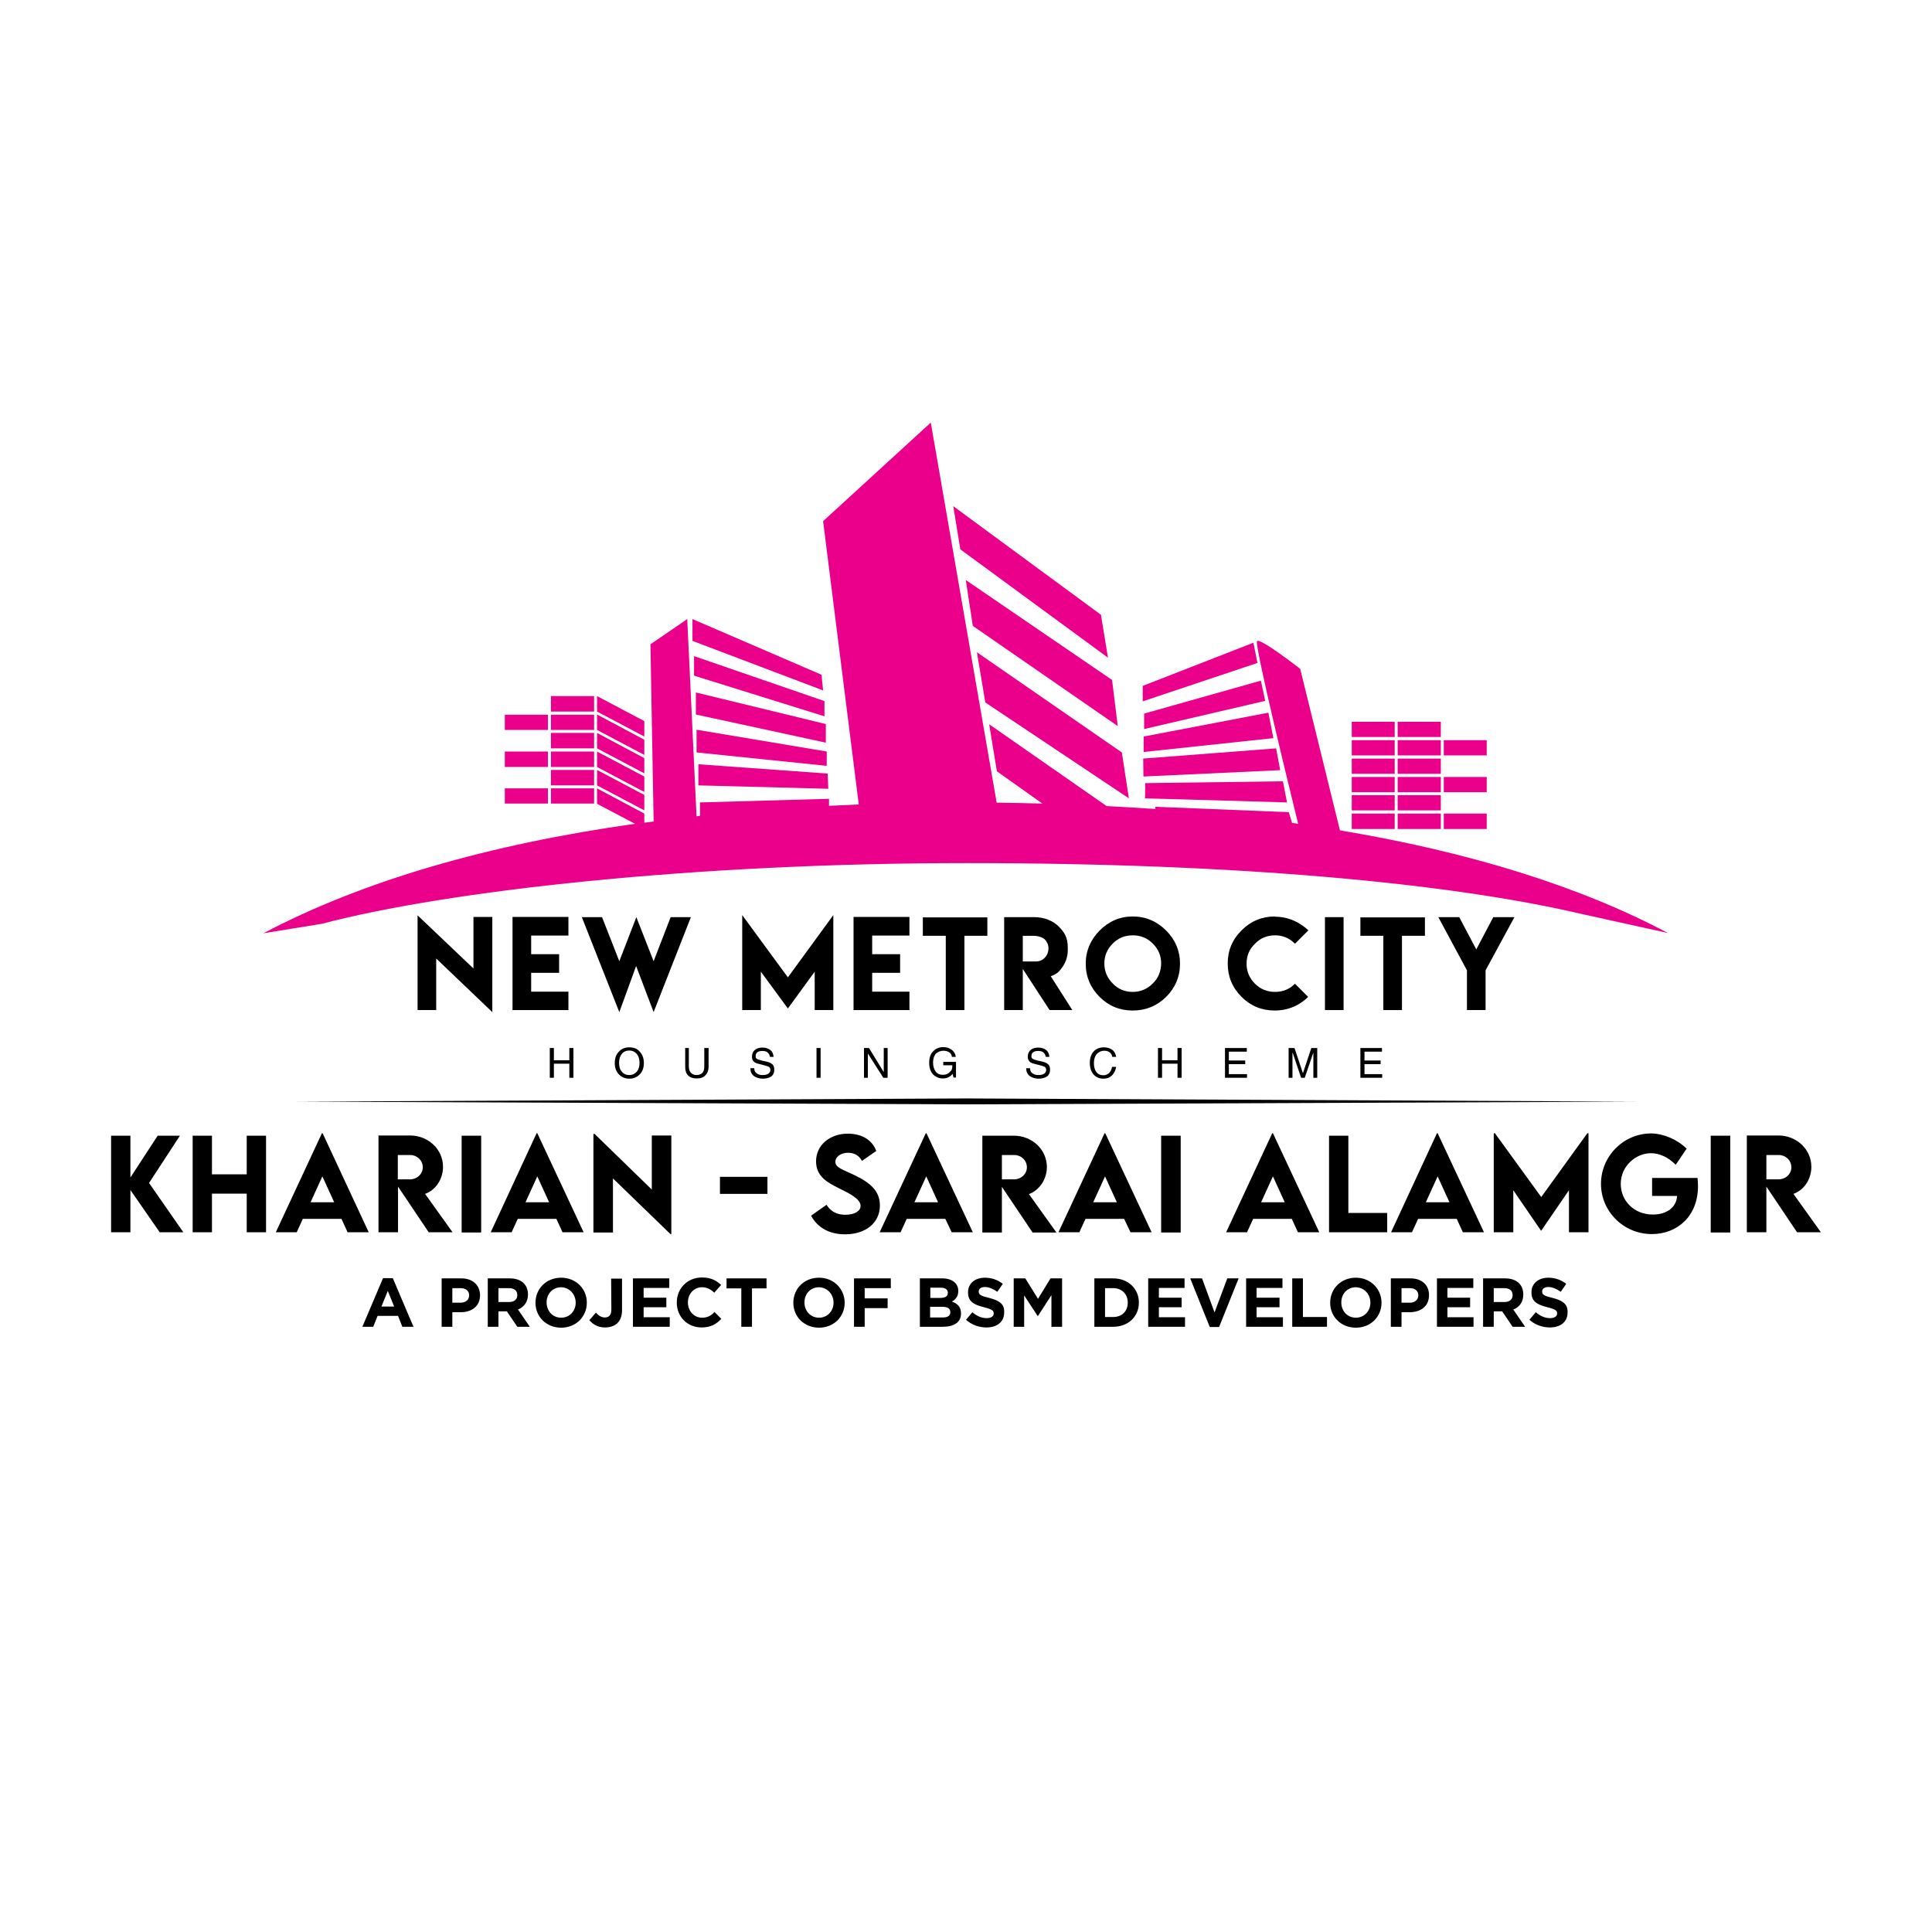 <?xml version="1.0" encoding="utf-8"?>
<!-- Generator: Adobe Illustrator 23.1.0, SVG Export Plug-In . SVG Version: 6.00 Build 0)  -->
<!DOCTYPE svg PUBLIC "-//W3C//DTD SVG 1.1//EN" "http://www.w3.org/Graphics/SVG/1.1/DTD/svg11.dtd">
<svg version="1.1" id="Layer_1" xmlns:x="http://ns.adobe.com/Extensibility/1.0/" xmlns:i="http://ns.adobe.com/AdobeIllustrator/10.0/" xmlns:graph="http://ns.adobe.com/Graphs/1.0/"
	 xmlns="http://www.w3.org/2000/svg" xmlns:xlink="http://www.w3.org/1999/xlink" x="0px" y="0px" viewBox="0 0 850.4 850.4"
	 style="enable-background:new 0 0 850.4 850.4;" xml:space="preserve">
<style type="text/css">
	.st0{fill:#EB008B;}
</style>
<g>
	<polygon points="79.2,499.9 69.4,499.9 57.4,518.3 57.4,499.9 48.9,499.9 48.9,542.4 57.4,542.4 57.4,523.8 70.3,542.4 80.7,542.4 
		65.6,520.7 	"/>
	<polygon points="108.6,516.9 93.3,516.9 93.3,499.9 84.8,499.9 84.8,542.4 93.3,542.4 93.3,525.4 108.6,525.4 108.6,542.4 
		117.1,542.4 117.1,499.9 108.6,499.9 	"/>
	<path d="M142,498.8h-0.3l-20.3,43.6h9.2l2.7-5.9h17l2.7,5.9h9.3L142,498.8z M136.7,529.2l5.2-11.4l5.2,11.4H136.7z"/>
	<path d="M187.1,525.5c4.6-1.6,7.9-6.4,7.9-11.9c0-7.7-6.5-13.8-14.5-13.8h-13.9v42.6h8.6v-20.1l13.5,20.1h10.5L187.1,525.5z
		 M180.6,519.1h-5.5v-10.7h5.5c2.9,0,5.5,2.3,5.5,5.4C186.1,516.8,183.5,519.1,180.6,519.1"/>
	<rect x="203.2" y="499.9" width="8.6" height="42.6"/>
	<path d="M216,542.4h9.2l2.7-5.9h17l2.7,5.9h9.3l-20.4-43.6h-0.3L216,542.4z M241.7,529.2h-10.4l5.2-11.4L241.7,529.2z"/>
	<polygon points="286.9,523.6 261.7,499.1 261.2,499.1 261.2,542.5 269.8,542.5 269.8,518.7 295.1,543.2 295.5,543.2 295.5,499.8 
		286.9,499.8 	"/>
	<rect x="316.9" y="518" width="20.9" height="7.5"/>
	<path d="M387.3,530.6c0-6.5-4.4-10.1-11.5-13.5c-4.9-2.3-8.1-3.2-8.1-5.7c0-2.2,2.4-4,5.6-4c2.4,0,4.8,1,6.1,3.6l6.3-4.4
		c-1.9-5.1-6.7-7.6-12.5-7.6c-7.8,0-14,4.9-14,12.2c0,6.8,5.3,9.4,10,11.8c4.5,2.2,9.6,4.7,9.6,7.8c0,2.3-2.7,3.9-6.7,3.9
		c-3.7,0-6.4-1.4-8.3-4.4l-6.8,4.8c2.9,5.3,8,8.2,15,8.2C381,543.3,387.3,538.3,387.3,530.6"/>
	<path d="M418.9,542.4h9.3l-20.4-43.6h-0.3l-20.3,43.6h9.2l2.7-5.9h17L418.9,542.4z M402.5,529.2l5.2-11.4l5.2,11.4H402.5z"/>
	<path d="M460.8,513.7c0-7.7-6.5-13.8-14.5-13.8h-13.9v42.6h8.6v-20.1l13.5,20.1H465l-12.1-16.9
		C457.5,523.9,460.8,519.1,460.8,513.7 M446.5,519.1H441v-10.7h5.5c2.9,0,5.5,2.3,5.5,5.4C452,516.8,449.4,519.1,446.5,519.1"/>
	<path d="M497.6,542.4h9.3l-20.4-43.6h-0.3l-20.3,43.6h9.2l2.7-5.9h17L497.6,542.4z M481.2,529.2l5.2-11.4l5.2,11.4H481.2z"/>
	<rect x="511.1" y="499.9" width="8.6" height="42.6"/>
	<path d="M580.7,542.4l-20.4-43.6H560l-20.3,43.6h9.2l2.7-5.9h17l2.7,5.9H580.7z M555.1,529.2l5.2-11.4l5.2,11.4H555.1z"/>
	<polygon points="593.5,499.9 585,499.9 585,542.4 610.6,542.4 610.6,533.9 593.5,533.9 	"/>
	<path d="M612.3,542.4h9.2l2.7-5.9h17l2.7,5.9h9.3l-20.4-43.6h-0.3L612.3,542.4z M638,529.2h-10.4l5.2-11.4L638,529.2z"/>
	<polygon points="678.4,526.9 658,498.8 657.5,498.8 657.5,542.4 666.1,542.4 666.1,523.9 678.3,541.7 678.4,541.7 690.6,523.9 
		690.6,542.4 699.2,542.4 699.2,498.8 698.7,498.8 	"/>
	<path d="M727.2,518.5v7.9h11c-0.3,5.1-4.6,8.2-10.7,8.2c-8.3,0-14.1-6.1-14.1-13.5c0-7.9,6.7-13.5,13.3-13.5
		c3.8,0,7.6,1.8,10.9,5.1l4.8-7.1c-4.2-4.1-10.1-6.6-15.6-6.7c-12.2,0-22.1,10-22.1,22.2c0,12.1,9.9,22.1,22.4,22.1
		c11.1,0,20.3-7.8,20.3-21.1c0-1.2-0.1-2.4-0.2-3.6L727.2,518.5L727.2,518.5z"/>
	<rect x="753" y="499.9" width="8.6" height="42.6"/>
	<path d="M789.4,525.5c4.6-1.6,7.9-6.4,7.9-11.9c0-7.7-6.5-13.8-14.5-13.8h-13.9v42.6h8.6v-20.1l13.5,20.1h10.5L789.4,525.5z
		 M783,519.1h-5.5v-10.7h5.5c2.9,0,5.5,2.3,5.5,5.4C788.5,516.8,785.9,519.1,783,519.1"/>
	<rect x="635.5" y="325.8" class="st0" width="18.9" height="6.7"/>
	<rect x="635.5" y="342" class="st0" width="18.9" height="6.7"/>
	<rect x="635.5" y="358.1" class="st0" width="18.9" height="6.8"/>
	<polygon class="st0" points="551.7,282.9 503,301.9 503,308.7 553.5,291.8 	"/>
	<polygon class="st0" points="503.6,314.1 503.6,320.9 556.9,308.5 555,299.6 	"/>
	<polygon class="st0" points="503.4,324.2 503.4,331 560.5,324.9 558.3,313.7 	"/>
	<polygon class="st0" points="503.2,333.9 503.3,341.8 563.5,339 561.7,329.4 	"/>
	<polygon class="st0" points="566.5,353.2 564.7,343.9 504.1,344.7 504,351.4 	"/>
	<polygon class="st0" points="428.2,275.5 492,319.6 489.5,299.3 425.1,255.3 	"/>
	<polygon class="st0" points="433.7,309.2 496.9,351.4 493.8,331.2 430,287.1 	"/>
	<polygon class="st0" points="422.7,241.8 487.7,289.5 484.6,270.6 419.6,222.8 	"/>
	<polygon class="st0" points="361.6,297 304.8,272.5 304.8,282.1 362.3,303.9 	"/>
	<polygon class="st0" points="305.5,297.4 362.9,315.3 362.9,308.6 305.5,288.8 	"/>
	<polygon class="st0" points="306.3,314.5 363.5,326.9 363.5,318.7 306.3,304.8 	"/>
	<polygon class="st0" points="306.6,331.2 363.9,337.1 363.9,330.8 306.6,321.2 	"/>
	<polygon class="st0" points="307.4,345.7 364.6,347.2 364.3,340.5 307.4,336.4 	"/>
	<rect x="242.5" y="306.4" class="st0" width="19" height="6.8"/>
	<polygon class="st0" points="283.6,317.4 262.8,306.4 262.8,313.2 283.6,324.2 	"/>
	<rect x="222.2" y="314.6" class="st0" width="19" height="6.7"/>
	<rect x="242.5" y="314.6" class="st0" width="19" height="6.7"/>
	<rect x="242.5" y="322.6" class="st0" width="19" height="6.8"/>
	<polygon class="st0" points="283.6,333.7 262.8,322.6 262.8,329.4 283.6,340.4 	"/>
	<rect x="222.2" y="330.8" class="st0" width="19" height="6.8"/>
	<rect x="242.5" y="330.8" class="st0" width="19" height="6.8"/>
	<rect x="242.5" y="338.9" class="st0" width="19" height="6.8"/>
	<polygon class="st0" points="283.6,349.9 262.8,338.9 262.8,345.7 283.6,356.7 	"/>
	<rect x="242.5" y="347" class="st0" width="19" height="6.7"/>
	<rect x="222.2" y="347" class="st0" width="19" height="6.7"/>
	<polygon class="st0" points="283.6,341.8 262.8,330.8 262.8,337.6 283.6,348.6 	"/>
	<polygon class="st0" points="283.6,325.6 262.8,314.5 262.8,321.3 283.6,332.3 	"/>
	<rect x="615.2" y="317.7" class="st0" width="19" height="6.7"/>
	<rect x="595" y="317.7" class="st0" width="18.9" height="6.7"/>
	<rect x="615.2" y="325.8" class="st0" width="19" height="6.7"/>
	<rect x="615.2" y="333.9" class="st0" width="19" height="6.7"/>
	<rect x="595" y="333.9" class="st0" width="18.9" height="6.7"/>
	<rect x="615.2" y="342" class="st0" width="19" height="6.7"/>
	<rect x="615.2" y="350" class="st0" width="19" height="6.7"/>
	<rect x="595" y="350" class="st0" width="18.9" height="6.7"/>
	<rect x="615.2" y="358.1" class="st0" width="19" height="6.8"/>
	<rect x="595" y="358.1" class="st0" width="18.9" height="6.8"/>
	<rect x="595" y="342" class="st0" width="18.9" height="6.7"/>
	<rect x="595" y="325.8" class="st0" width="18.9" height="6.7"/>
	<path class="st0" d="M589.8,365.5l-17.5-71.1c0,0-17.7-13.8-19-12.2c-1.2,1.5,14.2,64.6,18.1,80.4c-0.9-0.1-1.8-0.3-2.7-0.4
		l-1.4-4.7l-58.8-2.4l0.1,1c-7.1-0.5-14.2-0.9-21.5-1.3l-51.7-36l3.4,20.7l20,14.2c-6.6-0.2-13.4-0.3-20.1-0.4l-29-167.3l-47.4,43.4
		L378,354.1c-4.4,0.2-8.7,0.4-13.1,0.6v-3.1l-56.8,1.6v5.9c-0.5,0.1-1,0.1-1.5,0.2l-4.1-86.8l-16.2,11.1l1.4,78
		c-1.4,0.2-2.7,0.4-4.1,0.5v-4L262.8,347v6.8l16.7,8.8c-64.4,9.1-119.6,25-163.6,48.2l25.9-4.2c54.5-14.4,162.9-26.7,283.6-26.7
		s213.1,9,269.9,22.2l38.9,8.6C695,389.9,646.2,374.9,589.8,365.5"/>
	<polygon points="366.8,402.8 346.8,430.2 326.7,402.8 326.7,444.6 334.9,444.6 334.9,427.7 346.8,443.9 358.6,427.7 358.6,444.6 
		366.8,444.6 	"/>
	<path d="M546.5,409.5c-4.1,4.1-6.1,8.9-6.1,14.6s2,10.6,6.1,14.7c4,4,8.9,6,14.6,6c6.4,0,11.4-2.7,14.7-6L570,433
		c-2.4,2.4-5.3,3.6-8.8,3.6c-3.4,0-6.4-1.2-8.8-3.6c-2.4-2.4-3.7-5.3-3.7-8.8s1.2-6.4,3.7-8.8c2.4-2.5,5.3-3.7,8.8-3.7
		c3.4,0,6.3,1.2,8.8,3.7l5.9-5.9c-3.4-3.2-8.4-6-14.7-6v-0.1C555.5,403.4,550.6,405.4,546.5,409.5"/>
	<path d="M498.6,403.4c-5.7,0-10.5,2.1-14.6,6.2c-4,4.1-6.1,8.9-6.1,14.6s2.1,10.6,6.1,14.6s8.9,6,14.6,6s10.6-2,14.7-6
		c4-4,6.1-8.9,6.1-14.6s-2.1-10.6-6.1-14.6C509.2,405.5,504.3,403.4,498.6,403.4 M507.4,432.9c-2.4,2.4-5.3,3.7-8.8,3.7
		s-6.4-1.2-8.8-3.7c-2.4-2.4-3.7-5.3-3.7-8.8c0-3.4,1.2-6.3,3.7-8.8c2.4-2.4,5.3-3.6,8.8-3.6s6.4,1.2,8.8,3.6
		c2.5,2.5,3.7,5.4,3.7,8.8C511,427.6,509.9,430.5,507.4,432.9"/>
	<polygon points="617.1,444.6 617.1,411.9 627.2,411.9 627.2,403.8 598.8,403.8 598.8,411.9 608.9,411.9 608.9,444.6 	"/>
	<polygon points="653.9,444.6 653.9,427.1 666.6,403.7 657.3,403.7 649.8,417.9 642.3,403.7 633.1,403.7 645.7,427.1 645.7,444.6 	
		"/>
	<path d="M467.4,426c1.8-2.4,2.6-5.1,2.6-7.8v-1.1c0-4.5-1.5-6.8-4-9.3c-2.4-2.4-6.2-4.1-10.7-4.1H442v40.9h8.2v-18.1l11.8,18.1h10
		l-9.5-14.9C464.8,428.9,466,428,467.4,426 M456.1,423.2h-2.8h-3.1v-11.3h4.6c2,0,4,0.6,5.1,1.6c1,1.1,1.6,2.4,1.6,3.9
		C461.5,420.6,459.1,423.2,456.1,423.2"/>
	<rect x="583.2" y="403.7" width="8.2" height="40.9"/>
	<polygon points="225.6,444.6 250.2,444.6 250.2,436.5 233.8,436.5 233.8,428.2 246.1,428.2 246.1,420 233.8,420 233.8,411.8 
		250.2,411.8 250.2,403.6 225.6,403.6 	"/>
	<polygon points="287.7,423.1 280.1,403.7 272.6,423.1 265,403.7 256.1,403.7 272.6,445.5 280,425.2 287.7,445.5 304.1,403.7 
		295.2,403.7 	"/>
	<polygon points="216.7,445.5 216.7,403.6 208.4,403.6 208.4,426.3 183.8,402.9 183.8,444.6 192,444.6 192,421.9 	"/>
	<polygon points="400.3,411.8 400.3,403.6 375.7,403.6 375.7,444.6 400.3,444.6 400.3,436.5 383.9,436.5 383.9,428.2 396.2,428.2 
		396.2,420 383.9,420 383.9,411.8 	"/>
	<polygon points="424.5,411.9 434.6,411.9 434.6,403.8 406.2,403.8 406.2,411.9 416.3,411.9 416.3,444.6 424.5,444.6 	"/>
	<polygon points="425.2,483.5 130.3,484.9 425.2,486.1 720.1,484.9 	"/>
	<polygon points="251.5,474.4 252.4,474.4 252.4,461.3 251.5,461.3 250.6,461.3 250.6,466.7 243.8,466.7 243.8,461.3 242.9,461.3 
		242,461.3 242,474.4 242.9,474.4 243.8,474.4 243.8,468.2 250.6,468.2 250.6,474.4 	"/>
	<polygon points="389,471.9 382.5,461.3 381.4,461.3 380.3,461.3 380.3,474.4 381.1,474.4 382,474.4 382,463.7 388.8,474.4 
		389.7,474.4 390.7,474.4 390.7,461.3 389.9,461.3 389,461.3 	"/>
	<path d="M302.5,461.3h-0.9v8.3c0,1.7,0.4,2.9,1.3,3.8c0.9,0.9,2.2,1.3,3.8,1.3s2.9-0.4,3.8-1.4c0.9-0.9,1.4-2.1,1.4-3.7v-8.3h-1
		H310v8.1c0,1.2-0.2,2.1-0.8,2.8c-0.6,0.6-1.5,1-2.6,1s-1.9-0.4-2.5-1c-0.6-0.7-0.9-1.6-0.9-2.8v-8.1L302.5,461.3L302.5,461.3z"/>
	<path d="M415.2,462.5c1,0,1.9,0.2,2.6,0.7c0.7,0.4,1.1,1.1,1.2,2h1.7c-0.1-1.2-0.7-2.3-1.8-3.1c-1-0.8-2.2-1.2-3.7-1.2
		c-1.8,0-3.3,0.6-4.5,1.9c-1.2,1.2-1.7,2.9-1.7,5s0.5,3.7,1.6,5c1.2,1.2,2.6,1.9,4.4,1.9s3.2-0.7,4.2-1.9l0.1-0.1l0.4,1.6h1.1v-6.9
		h-5.6v1.5h4v0.1c0,0.4-0.1,0.8-0.1,1.2c-0.1,0.4-0.2,0.7-0.4,1c-0.1,0.1-0.2,0.3-0.4,0.4c-0.8,1-1.9,1.5-3.2,1.5
		c-1.4,0-2.5-0.4-3.2-1.4c-0.7-0.9-1.2-2.2-1.2-4c0-1.6,0.4-2.9,1.2-3.9C412.9,463,413.9,462.5,415.2,462.5"/>
	<path d="M338.2,472.6c-0.6,0.4-1.4,0.6-2.5,0.6c-1.2,0-2.1-0.3-2.7-0.8c-0.7-0.5-1-1.2-1-2.2h-1.7v0.1c0,1.4,0.5,2.5,1.5,3.3
		c1,0.7,2.3,1.2,4,1.2c1.5,0,2.8-0.4,3.7-1c0.9-0.7,1.3-1.7,1.3-2.9c0-1-0.2-1.8-0.7-2.3c-0.6-0.6-1.4-1-2.6-1.3l-2.3-0.5
		c-1-0.3-1.8-0.5-2.1-0.8c-0.4-0.2-0.5-0.6-0.5-1.1c0-0.7,0.2-1.3,0.7-1.7c0.5-0.4,1.2-0.6,2.3-0.6c1,0,1.8,0.2,2.3,0.7
		c0.5,0.4,0.9,1.1,1,1.9h1.6c-0.1-1.2-0.5-2.3-1.4-3s-2.1-1.1-3.5-1.1c-1.5,0-2.6,0.4-3.4,1.1s-1.2,1.7-1.2,2.9
		c0,0.9,0.2,1.5,0.7,2.1c0.5,0.5,1.3,0.9,2.4,1.1l2.3,0.6c1.1,0.3,1.8,0.5,2.2,0.8c0.4,0.4,0.5,0.8,0.5,1.4
		C339,471.7,338.8,472.2,338.2,472.6"/>
	<polygon points="359.4,474.4 360.3,474.4 361.2,474.4 361.2,461.3 360.3,461.3 359.4,461.3 	"/>
	<path d="M277,461c-1.9,0-3.4,0.6-4.6,1.9c-1.2,1.2-1.8,2.9-1.8,5s0.6,3.7,1.8,5c1.2,1.2,2.7,1.9,4.6,1.9s3.4-0.7,4.6-1.9
		s1.8-2.9,1.8-5s-0.6-3.7-1.8-5C280.4,461.5,278.9,461,277,461 M280.3,471.7c-0.9,1-2,1.5-3.3,1.5c-1.4,0-2.5-0.5-3.3-1.5
		c-0.9-1-1.2-2.3-1.2-3.9s0.4-2.9,1.2-3.9c0.8-1,1.9-1.5,3.3-1.5c1.3,0,2.4,0.5,3.3,1.5c0.8,1,1.2,2.3,1.2,3.9
		C281.5,469.5,281.1,470.7,280.3,471.7"/>
	<polygon points="578.9,474.4 579.8,474.4 579.8,461.3 578.5,461.3 577.2,461.3 573.5,472.4 569.8,461.3 568.5,461.3 567.2,461.3 
		567.2,474.4 568.1,474.4 568.9,474.4 568.9,463.4 569,463.4 572.7,474.4 573.5,474.4 574.3,474.4 578.1,463.3 578.1,474.4 	"/>
	<polygon points="598.8,474.4 608.4,474.4 608.4,473.6 608.4,472.8 600.6,472.8 600.6,468.4 607.7,468.4 607.7,467.6 607.7,466.8 
		600.6,466.8 600.6,462.9 608.3,462.9 608.3,462.1 608.3,461.3 598.8,461.3 	"/>
	<polygon points="539.2,474.4 548.9,474.4 548.9,473.6 548.9,472.8 540.9,472.8 540.9,468.4 548.1,468.4 548.1,467.6 548.1,466.8 
		540.9,466.8 540.9,462.9 548.8,462.9 548.8,462.1 548.8,461.3 539.2,461.3 	"/>
	<path d="M459.6,472.6c-0.6,0.4-1.4,0.6-2.5,0.6c-1.2,0-2.1-0.3-2.7-0.8c-0.7-0.5-1-1.2-1-2.2h-1.7v0.1c0,1.4,0.5,2.5,1.5,3.3
		c1,0.7,2.3,1.2,4,1.2c1.5,0,2.8-0.4,3.7-1c0.9-0.7,1.3-1.7,1.3-2.9c0-1-0.2-1.8-0.7-2.3c-0.6-0.6-1.4-1-2.6-1.3l-2.3-0.5
		c-1-0.3-1.8-0.5-2.1-0.8c-0.4-0.2-0.5-0.6-0.5-1.1c0-0.7,0.2-1.3,0.7-1.7c0.5-0.4,1.2-0.6,2.3-0.6c1,0,1.8,0.2,2.3,0.7
		c0.5,0.4,0.9,1.1,1,1.9h1.6c-0.1-1.2-0.5-2.3-1.4-3s-2.1-1.1-3.5-1.1c-1.5,0-2.6,0.4-3.4,1.1s-1.2,1.7-1.2,2.9
		c0,0.9,0.2,1.5,0.7,2.1c0.5,0.5,1.3,0.9,2.4,1.1l2.3,0.6c1.1,0.3,1.8,0.5,2.2,0.8c0.4,0.4,0.5,0.8,0.5,1.4
		C460.4,471.7,460.2,472.2,459.6,472.6"/>
	<path d="M486,462.5c1,0,1.8,0.2,2.4,0.7c0.7,0.4,1,1.1,1.2,2h1.7c-0.2-1.3-0.7-2.3-1.7-3.1c-1-0.7-2.2-1.1-3.7-1.1
		c-1.8,0-3.4,0.6-4.5,1.8c-1.1,1.2-1.7,2.9-1.7,5.1c0,2.1,0.6,3.8,1.6,5c1.1,1.2,2.5,1.9,4.3,1.9c1.5,0,2.8-0.4,3.8-1.4
		c1-0.9,1.6-2.2,1.9-3.8h-1.8c-0.2,1.2-0.7,2.1-1.3,2.7c-0.7,0.6-1.5,1-2.5,1c-1.4,0-2.4-0.5-3.1-1.4s-1.1-2.2-1.1-4
		c0-1.6,0.4-2.9,1.2-3.9C483.7,463,484.7,462.5,486,462.5"/>
	<polygon points="519.3,474.4 520.1,474.4 520.1,461.3 519.2,461.3 518.3,461.3 518.3,466.7 511.5,466.7 511.5,461.3 510.6,461.3 
		509.7,461.3 509.7,474.4 510.6,474.4 511.5,474.4 511.5,468.2 518.3,468.2 518.3,474.4 	"/>
	<path d="M168.6,562.6l-9.1,21.4h4.8l1.9-4.8h9l1.9,4.8h4.9l-9.1-21.4H168.6z M167.9,575.1l2.8-6.9l2.8,6.9H167.9z"/>
	<path d="M203.1,562.7h-8.7V584h4.7v-6.4h3.6c4.8,0,8.6-2.5,8.6-7.5V570C211.2,565.7,208.1,562.7,203.1,562.7 M206.5,570.2
		c0,1.8-1.4,3.2-3.7,3.2h-3.7V567h3.6C205,567,206.5,568.1,206.5,570.2L206.5,570.2z"/>
	<path d="M232.4,569.8L232.4,569.8c0-4.4-3-7.1-8-7.1h-9.7V584h4.7v-6.8h3.7l4.6,6.8h5.5l-5.2-7.6
		C230.5,575.4,232.4,573.2,232.4,569.8 M227.7,570.1c0,1.8-1.3,3-3.6,3h-4.7V567h4.6C226.3,567,227.7,568,227.7,570.1L227.7,570.1z"
		/>
	<path d="M247,562.4c-6.6,0-11.3,4.9-11.3,11v0.1c0,6,4.7,10.9,11.3,10.9s11.3-4.9,11.3-11v-0.1C258.3,567.3,253.5,562.4,247,562.4
		 M253.4,573.4c0,3.6-2.6,6.6-6.4,6.6c-3.8,0-6.4-3-6.4-6.7v-0.1c0-3.6,2.6-6.6,6.4-6.6C250.7,566.7,253.4,569.7,253.4,573.4
		L253.4,573.4z"/>
	<path d="M269.1,576.4c0,2.5-1.1,3.5-2.9,3.5c-1.5,0-2.7-0.8-3.9-2.1l-2.9,3.3c1.5,1.7,3.6,3.2,6.9,3.2c4.5,0,7.5-2.5,7.5-7.6v-13.9
		H269L269.1,576.4L269.1,576.4z"/>
	<polygon points="283.3,575.4 293.3,575.4 293.3,571.2 283.3,571.2 283.3,566.9 294.6,566.9 294.6,562.7 278.6,562.7 278.6,584 
		294.8,584 294.8,579.8 283.3,579.8 	"/>
	<path d="M309,580c-3.6,0-6.2-3-6.2-6.7v-0.1c0-3.6,2.6-6.6,6.2-6.6c2.1,0,3.8,0.9,5.4,2.4l3-3.4c-2-1.9-4.4-3.3-8.4-3.3
		c-6.5,0-11.1,4.9-11.1,11v0.1c0,6.1,4.6,10.9,10.9,10.9c4.1,0,6.5-1.5,8.7-3.8l-3-3C313,579.1,311.5,580,309,580"/>
	<polygon points="319.8,567.1 326.3,567.1 326.3,584 331,584 331,567.1 337.4,567.1 337.4,562.7 319.8,562.7 	"/>
	<path d="M360.5,562.4c-6.6,0-11.3,4.9-11.3,11v0.1c0,6,4.7,10.9,11.3,10.9c6.6,0,11.3-4.9,11.3-11v-0.1
		C371.7,567.3,367,562.4,360.5,562.4 M366.9,573.4c0,3.6-2.6,6.6-6.4,6.6s-6.4-3-6.4-6.7v-0.1c0-3.6,2.6-6.6,6.4-6.6
		C364.2,566.7,366.9,569.7,366.9,573.4L366.9,573.4z"/>
	<polygon points="375.9,584 380.6,584 380.6,575.8 390.7,575.8 390.7,571.5 380.6,571.5 380.6,567 392.1,567 392.1,562.7 
		375.9,562.7 	"/>
	<path d="M419,572.9c1.5-0.8,2.8-2.2,2.8-4.6v-0.1c0-3.3-2.7-5.5-7-5.5h-9.9V584H415c4.8,0,8-1.9,8-5.8v-0.1
		C423,575.2,421.4,573.8,419,572.9 M409.5,566.8h4.6c2,0,3.1,0.8,3.1,2.2v0.1c0,1.6-1.3,2.2-3.4,2.2h-4.3L409.5,566.8L409.5,566.8z
		 M418.3,577.6c0,1.6-1.2,2.3-3.3,2.3h-5.6v-4.7h5.4C417.3,575.2,418.3,576.1,418.3,577.6L418.3,577.6z"/>
	<path d="M435.4,571.3c-3.7-0.9-4.6-1.4-4.6-2.8v-0.1c0-1,0.9-1.9,2.7-1.9c1.8,0,3.6,0.8,5.5,2.1l2.4-3.5c-2.2-1.7-4.8-2.7-7.9-2.7
		c-4.3,0-7.4,2.5-7.4,6.4v0.1c0,4.2,2.8,5.4,7,6.5c3.6,0.9,4.3,1.5,4.3,2.7v0.1c0,1.2-1.2,2-3.1,2c-2.4,0-4.4-1-6.3-2.6l-2.8,3.3
		c2.5,2.3,5.8,3.4,9,3.4c4.6,0,7.8-2.4,7.8-6.6v-0.1C442.2,573.9,439.7,572.4,435.4,571.3"/>
	<polygon points="456.9,571.7 451.3,562.7 446.2,562.7 446.2,584 450.8,584 450.8,570.2 456.7,579.2 456.9,579.2 462.8,570.1 
		462.8,584 467.5,584 467.5,562.7 462.4,562.7 	"/>
	<path d="M490,562.7h-8.3V584h8.3c6.7,0,11.3-4.6,11.3-10.6v-0.1C501.3,567.3,496.6,562.7,490,562.7 M496.4,573.4
		c0,3.8-2.6,6.3-6.4,6.3h-3.6V567h3.6C493.8,567,496.4,569.6,496.4,573.4L496.4,573.4z"/>
	<polygon points="510.1,575.4 520.1,575.4 520.1,571.2 510.1,571.2 510.1,566.9 521.4,566.9 521.4,562.7 505.4,562.7 505.4,584 
		521.6,584 521.6,579.8 510.1,579.8 	"/>
	<polygon points="534.6,577.7 529.1,562.7 523.9,562.7 532.5,584.1 536.6,584.1 545.2,562.7 540.2,562.7 	"/>
	<polygon points="553.1,575.4 563.2,575.4 563.2,571.2 553.1,571.2 553.1,566.9 564.5,566.9 564.5,562.7 548.5,562.7 548.5,584 
		564.7,584 564.7,579.8 553.1,579.8 	"/>
	<polygon points="573.5,562.7 568.8,562.7 568.8,584 584.1,584 584.1,579.7 573.5,579.7 	"/>
	<path d="M596.8,562.4c-6.6,0-11.3,4.9-11.3,11v0.1c0,6,4.7,10.9,11.3,10.9s11.3-4.9,11.3-11v-0.1
		C608,567.3,603.3,562.4,596.8,562.4 M603.2,573.4c0,3.6-2.6,6.6-6.4,6.6c-3.8,0-6.4-3-6.4-6.7v-0.1c0-3.6,2.6-6.6,6.4-6.6
		C600.5,566.7,603.2,569.7,603.2,573.4L603.2,573.4z"/>
	<path d="M620.9,562.7h-8.7V584h4.7v-6.4h3.5c4.8,0,8.6-2.5,8.6-7.5V570C629,565.7,625.9,562.7,620.9,562.7 M624.3,570.2
		c0,1.8-1.4,3.2-3.7,3.2h-3.7V567h3.6C622.8,567,624.3,568.1,624.3,570.2L624.3,570.2z"/>
	<polygon points="637.1,575.4 647.1,575.4 647.1,571.2 637.1,571.2 637.1,566.9 648.5,566.9 648.5,562.7 632.5,562.7 632.5,584 
		648.6,584 648.6,579.8 637.1,579.8 	"/>
	<path d="M670.5,569.8L670.5,569.8c0-4.4-3-7.1-8-7.1h-9.7V584h4.7v-6.8h3.7l4.6,6.8h5.5l-5.2-7.6
		C668.7,575.4,670.5,573.2,670.5,569.8 M665.8,570.1c0,1.8-1.3,3-3.6,3h-4.7V567h4.6C664.4,567,665.8,568,665.8,570.1L665.8,570.1z"
		/>
	<path d="M683.4,571.3c-3.7-0.9-4.6-1.4-4.6-2.8v-0.1c0-1,0.9-1.9,2.7-1.9s3.6,0.8,5.5,2.1l2.4-3.5c-2.2-1.7-4.8-2.7-7.9-2.7
		c-4.3,0-7.4,2.5-7.4,6.4v0.1c0,4.2,2.8,5.4,7,6.5c3.6,0.9,4.3,1.5,4.3,2.7v0.1c0,1.2-1.2,2-3.1,2c-2.4,0-4.4-1-6.3-2.6l-2.8,3.3
		c2.5,2.3,5.8,3.4,9,3.4c4.6,0,7.8-2.4,7.8-6.6v-0.1C690.1,573.9,687.7,572.4,683.4,571.3"/>
</g>
</svg>
